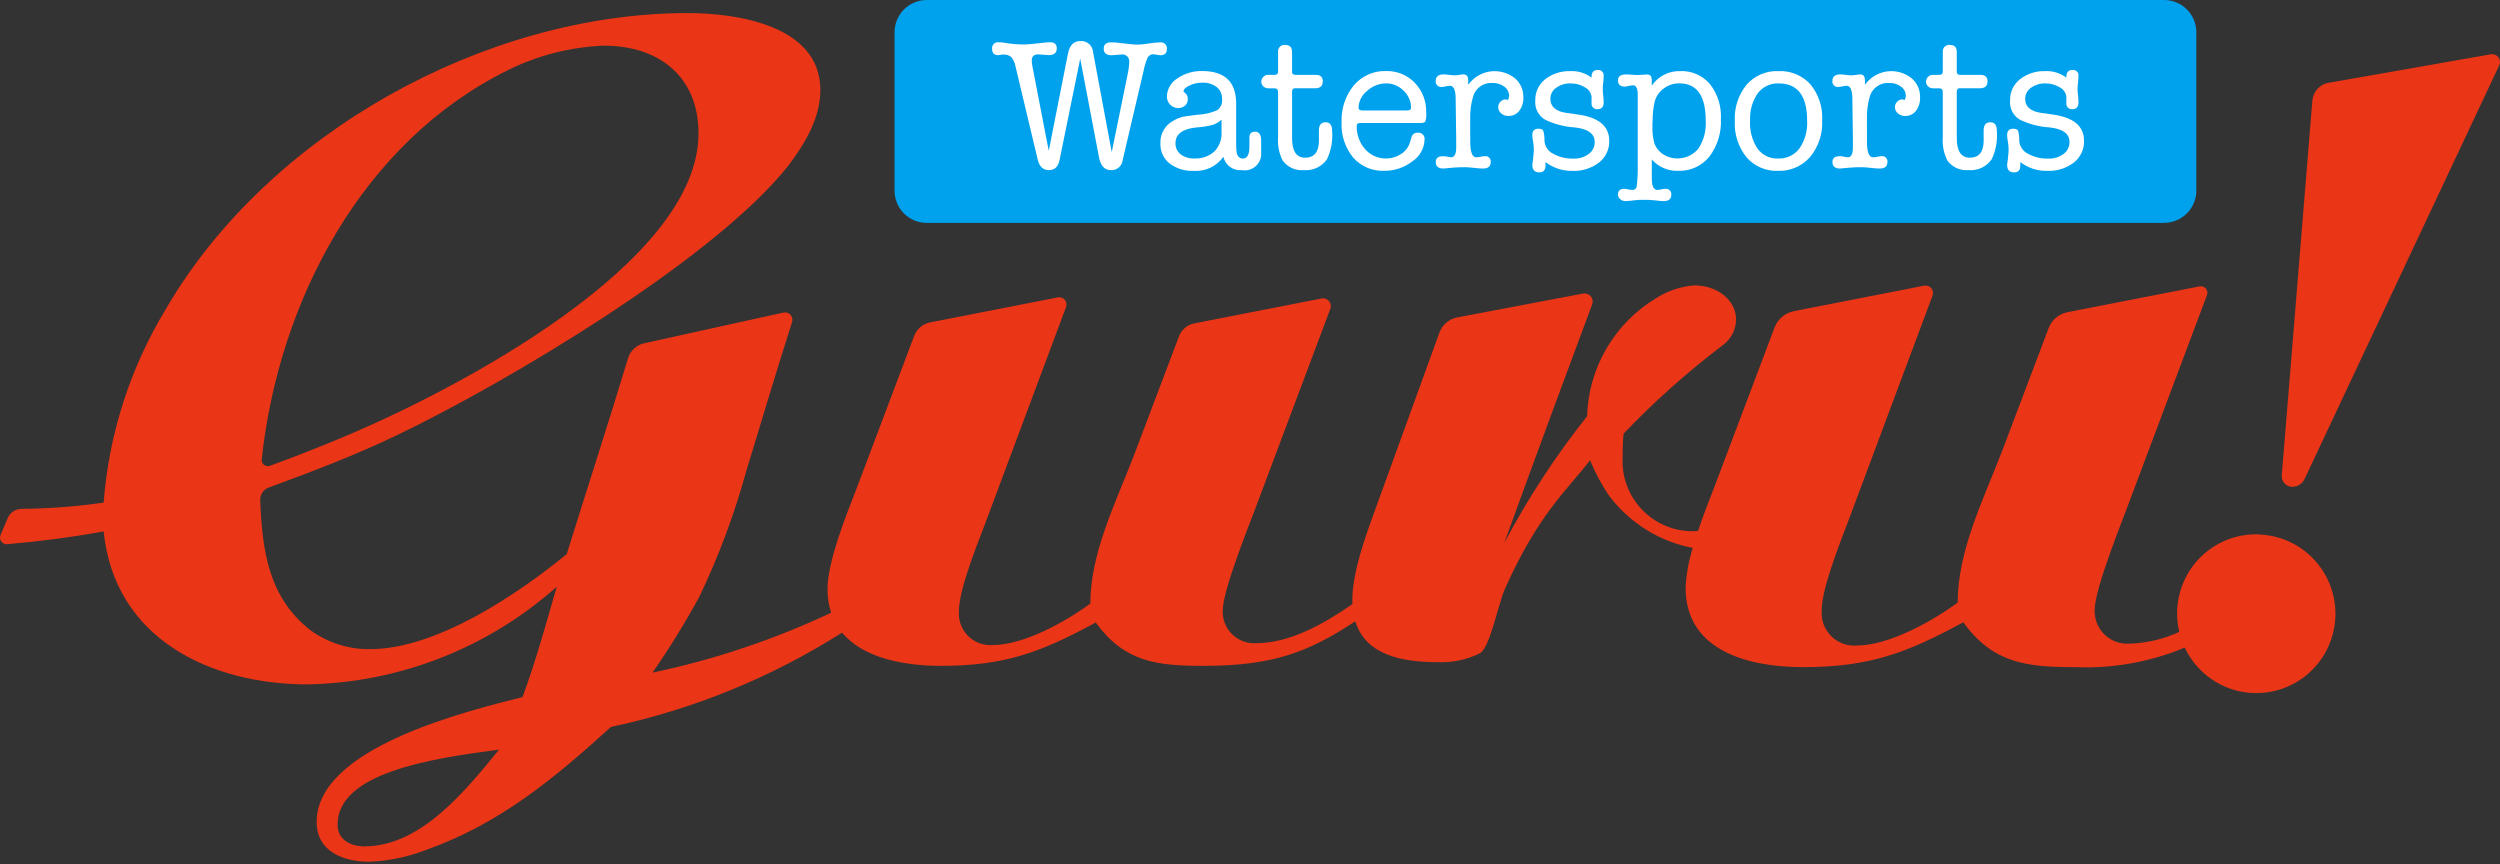 <svg width="136" height="47" viewBox="0 0 136 47" fill="none" xmlns="http://www.w3.org/2000/svg">
<rect x="0" y="0" width="136" height="47" fill="#333333" stroke="none"/>
<path d="M135.502 2.953L126.673 4.504C126.44 4.545 126.228 4.662 126.069 4.837C125.909 5.012 125.813 5.235 125.793 5.471L124.128 25.861C124.122 25.94 124.132 26.02 124.158 26.095C124.184 26.171 124.225 26.24 124.278 26.298C124.332 26.357 124.398 26.404 124.47 26.436C124.543 26.468 124.622 26.484 124.701 26.484C124.84 26.484 124.977 26.445 125.094 26.37C125.212 26.295 125.306 26.189 125.366 26.062L135.958 3.554C135.991 3.483 136.005 3.405 135.996 3.328C135.988 3.25 135.959 3.176 135.912 3.114C135.865 3.052 135.801 3.005 135.729 2.976C135.657 2.948 135.578 2.94 135.501 2.954" fill="#EA3516"/>
<path d="M122.95 29.072C122.283 29.037 121.617 29.159 121.006 29.427C120.394 29.696 119.853 30.104 119.426 30.619C118.999 31.134 118.698 31.741 118.547 32.393C118.395 33.045 118.397 33.724 118.553 34.374C117.697 34.772 116.769 34.99 115.825 35.015C115.579 35.03 115.333 34.993 115.102 34.907C114.872 34.822 114.661 34.688 114.485 34.516C114.308 34.344 114.169 34.137 114.077 33.909C113.985 33.68 113.941 33.434 113.949 33.188C113.949 31.966 115.571 28.058 116.027 26.785L120.06 16.053C120.082 15.994 120.088 15.93 120.078 15.867C120.067 15.805 120.04 15.747 119.999 15.698C119.958 15.65 119.905 15.613 119.845 15.592C119.786 15.571 119.722 15.567 119.66 15.579L112.466 16.984C112.238 17.029 112.024 17.132 111.846 17.282C111.667 17.433 111.53 17.627 111.448 17.845L108.93 24.496C107.917 27.139 106.498 29.933 106.498 32.778C105.129 33.794 102.747 35.115 101.024 35.115C100.77 35.138 100.513 35.106 100.273 35.02C100.032 34.934 99.813 34.798 99.63 34.619C99.447 34.44 99.305 34.224 99.213 33.985C99.121 33.746 99.082 33.49 99.098 33.235C99.098 32.117 99.858 30.136 100.618 28.154L105.131 16.078C105.156 16.011 105.163 15.938 105.151 15.867C105.138 15.796 105.107 15.73 105.061 15.675C105.015 15.621 104.955 15.579 104.887 15.556C104.82 15.532 104.747 15.527 104.677 15.54L97.588 16.928C97.351 16.974 97.131 17.079 96.947 17.235C96.763 17.39 96.621 17.59 96.536 17.816L93.267 26.478C93.016 27.119 92.673 27.986 92.371 28.886H92.367C91.823 28.928 91.275 28.853 90.762 28.665C90.249 28.477 89.783 28.18 89.395 27.795C89.006 27.41 88.705 26.946 88.512 26.434C88.318 25.922 88.237 25.374 88.274 24.828C88.266 24.415 88.282 24.002 88.324 23.591C89.986 21.848 91.786 20.243 93.705 18.79C93.926 18.631 94.108 18.423 94.236 18.183C94.365 17.943 94.436 17.676 94.446 17.404C94.446 16.316 93.409 15.524 92.175 15.524C91.438 15.58 90.725 15.818 90.101 16.216C88.986 16.884 88.056 17.823 87.398 18.947C86.74 20.07 86.375 21.341 86.338 22.643C84.629 24.796 83.122 27.101 81.833 29.53C83.473 25.013 85.764 18.822 86.614 16.559C86.641 16.486 86.649 16.406 86.635 16.329C86.622 16.252 86.589 16.179 86.538 16.119C86.488 16.059 86.422 16.014 86.349 15.988C86.275 15.961 86.196 15.955 86.119 15.97L79.263 17.27C79.046 17.313 78.843 17.411 78.675 17.555C78.508 17.7 78.38 17.885 78.305 18.094L74.8 27.753C74.257 29.238 73.566 31.169 73.566 32.654C73.566 32.724 73.574 32.79 73.577 32.859C71.994 33.961 70.147 34.99 68.328 34.99C68.091 35.005 67.853 34.969 67.63 34.886C67.407 34.803 67.203 34.675 67.033 34.508C66.862 34.342 66.728 34.142 66.639 33.921C66.55 33.7 66.508 33.462 66.516 33.224C66.516 32.044 68.083 28.265 68.524 27.04L72.372 16.794C72.397 16.724 72.403 16.649 72.39 16.576C72.377 16.503 72.345 16.435 72.297 16.379C72.249 16.322 72.188 16.279 72.118 16.254C72.049 16.229 71.974 16.223 71.901 16.236L64.961 17.594C64.777 17.63 64.605 17.712 64.462 17.834C64.318 17.955 64.208 18.111 64.141 18.287L61.665 24.828C60.683 27.381 59.315 30.082 59.315 32.831C57.991 33.814 55.691 35.089 54.025 35.089C53.779 35.111 53.532 35.08 53.299 34.997C53.067 34.914 52.855 34.782 52.678 34.61C52.501 34.437 52.364 34.228 52.275 33.998C52.187 33.767 52.149 33.519 52.164 33.273C52.164 32.193 52.899 30.279 53.637 28.364L57.993 16.704C58.018 16.638 58.025 16.567 58.013 16.498C58.001 16.429 57.971 16.364 57.926 16.311C57.88 16.257 57.822 16.216 57.756 16.193C57.69 16.17 57.618 16.165 57.55 16.178L50.602 17.538C50.407 17.576 50.225 17.663 50.072 17.791C49.92 17.919 49.803 18.084 49.732 18.27L46.534 26.744C45.996 28.119 45.017 30.573 45.017 32.045C45.013 32.482 45.079 32.917 45.214 33.333C42.111 34.794 38.849 35.888 35.494 36.592C36.419 35.262 37.272 33.882 38.046 32.458C39.1 30.259 39.955 27.969 40.6 25.616C41.418 22.933 42.233 20.206 43.089 17.516C43.11 17.449 43.114 17.378 43.099 17.309C43.084 17.24 43.051 17.176 43.004 17.124C42.956 17.072 42.896 17.033 42.829 17.012C42.762 16.991 42.691 16.988 42.622 17.003L35.044 18.674C34.838 18.719 34.648 18.819 34.493 18.963C34.339 19.106 34.225 19.289 34.165 19.491C33.089 23.053 31.939 26.576 30.83 30.145C28.178 32.311 23.759 35.314 20.126 35.314C18.963 35.327 17.826 34.965 16.884 34.281C14.576 32.476 14.265 29.888 14.155 27.213C14.148 27.064 14.189 26.918 14.272 26.794C14.354 26.67 14.474 26.576 14.613 26.524C17.001 25.648 19.346 24.756 21.648 23.648C27.491 20.843 38.883 14.1 42.909 8.98C43.793 7.799 44.628 6.42 44.628 4.896C44.628 1.353 40.012 0.711 37.407 0.711C26.409 0.711 14.574 7.258 9.025 16.808C7.084 20.003 5.923 23.612 5.638 27.342C4.157 27.554 2.664 27.668 1.169 27.683C1.009 27.684 0.854 27.733 0.721 27.821C0.588 27.91 0.484 28.035 0.421 28.182L0.029 29.105C0.005 29.162 -0.005 29.224 0.002 29.286C0.009 29.347 0.032 29.406 0.068 29.456C0.104 29.506 0.152 29.546 0.208 29.572C0.264 29.598 0.326 29.609 0.388 29.605C2.154 29.454 3.917 29.222 5.64 28.913C6.229 34.772 11.482 37.231 16.737 37.231C21.741 37.133 26.546 35.248 30.289 31.917C29.7 33.935 29.159 35.951 28.423 37.92C25.329 38.707 17.227 40.676 17.227 44.713C17.227 46.337 18.699 46.879 20.075 46.879C21.135 46.837 22.18 46.621 23.169 46.239C27.195 44.81 30.144 42.351 33.236 39.544C37.698 38.597 41.956 36.86 45.809 34.414C46.983 35.831 49.254 36.222 51.186 36.222C54.663 36.222 56.621 35.486 59.609 33.864C61.176 36.024 62.939 36.222 65.485 36.222C69.239 36.222 71.164 35.487 73.727 33.799C74.287 35.626 76.242 36.021 78.204 36.021C79.007 36.059 79.806 35.89 80.525 35.529C81.069 35.183 81.507 32.831 81.872 32.023C83.698 27.948 85.214 26.706 86.499 25.038C86.776 25.716 87.123 26.363 87.536 26.968C88.649 28.448 90.272 29.46 92.088 29.807C91.864 30.509 91.733 31.237 91.698 31.973C91.698 35.478 95.246 36.292 98.084 36.292C101.682 36.292 103.71 35.53 106.802 33.852C108.424 36.088 110.248 36.292 112.883 36.292C114.926 36.38 116.962 36.017 118.849 35.228C119.174 35.919 119.676 36.512 120.304 36.945C120.932 37.378 121.663 37.636 122.423 37.693C123.183 37.749 123.945 37.603 124.63 37.268C125.315 36.934 125.899 36.423 126.323 35.788C126.746 35.152 126.994 34.416 127.041 33.653C127.087 32.891 126.931 32.13 126.588 31.447C126.245 30.765 125.728 30.186 125.089 29.77C124.449 29.354 123.712 29.116 122.95 29.079M27.638 3.811C29.261 3.009 31.034 2.557 32.843 2.483C35.838 2.483 37.999 4.156 37.999 7.257C37.999 14.344 24.741 21.186 19.095 23.597C17.634 24.218 16.173 24.801 14.678 25.341C14.626 25.36 14.569 25.365 14.514 25.356C14.46 25.348 14.408 25.325 14.364 25.291C14.32 25.256 14.285 25.212 14.263 25.16C14.241 25.109 14.232 25.053 14.238 24.997C15.154 16.404 19.699 7.718 27.641 3.811M19.834 46.044C19.097 46.044 18.362 45.699 18.362 44.864C18.362 42.057 23.369 41.27 27.151 40.778C25.377 42.942 22.924 46.042 19.831 46.042" fill="#EA3516"/>
<path d="M117.728 12.127H50.416C49.951 12.127 49.505 11.942 49.176 11.613C48.848 11.283 48.663 10.837 48.663 10.371V1.757C48.663 1.291 48.848 0.844 49.176 0.515C49.505 0.185 49.951 0 50.416 0L117.728 0C118.193 0 118.639 0.185 118.967 0.515C119.296 0.844 119.481 1.291 119.481 1.757V10.365C119.481 10.831 119.296 11.278 118.967 11.607C118.639 11.937 118.193 12.122 117.728 12.122" fill="#00A1ED"/>
<path d="M56.221 3.908L57.052 8.206L58.096 2.923C58.184 2.462 58.41 2.232 58.775 2.232C58.86 2.226 58.946 2.238 59.026 2.265C59.107 2.293 59.182 2.336 59.246 2.393C59.31 2.449 59.362 2.518 59.4 2.595C59.437 2.672 59.459 2.756 59.465 2.841L60.478 8.278L61.34 4.062C61.391 3.838 61.422 3.611 61.431 3.382C61.438 3.324 61.432 3.266 61.413 3.211C61.395 3.157 61.363 3.107 61.322 3.067C61.281 3.026 61.231 2.996 61.176 2.978C61.121 2.961 61.062 2.956 61.005 2.965C60.917 2.967 60.829 2.974 60.742 2.985C60.654 2.997 60.566 3.004 60.478 3.006C60.187 3.006 60.042 2.887 60.042 2.65C60.043 2.413 60.184 2.298 60.468 2.304C60.58 2.304 60.691 2.311 60.802 2.325C61.356 2.393 61.721 2.427 61.897 2.427C62.099 2.42 62.301 2.4 62.501 2.365C62.7 2.331 62.902 2.311 63.104 2.304C63.154 2.296 63.206 2.3 63.254 2.316C63.303 2.331 63.347 2.358 63.383 2.393C63.419 2.429 63.447 2.472 63.464 2.521C63.48 2.569 63.486 2.62 63.479 2.67C63.479 2.894 63.358 3.005 63.115 3.005C63.053 3.002 62.992 2.994 62.932 2.98C62.872 2.965 62.811 2.957 62.75 2.954C62.688 2.95 62.627 2.963 62.572 2.992C62.517 3.02 62.472 3.064 62.44 3.117C62.335 3.35 62.259 3.595 62.213 3.847L61.077 8.695C61.063 8.852 60.99 8.997 60.873 9.102C60.755 9.206 60.603 9.262 60.446 9.258C60.095 9.258 59.875 9.027 59.787 8.566L58.764 3.191L57.64 8.707C57.566 9.072 57.373 9.255 57.062 9.255C56.751 9.256 56.549 9.069 56.454 8.693L55.248 3.634C55.218 3.443 55.139 3.262 55.02 3.11C54.961 3.059 54.892 3.021 54.819 2.997C54.745 2.973 54.666 2.963 54.589 2.97H54.519L54.296 3C54.08 3 53.971 2.887 53.971 2.66C53.964 2.611 53.968 2.561 53.983 2.515C53.998 2.468 54.024 2.425 54.059 2.39C54.093 2.355 54.136 2.329 54.182 2.313C54.228 2.297 54.278 2.292 54.327 2.299C54.435 2.3 54.544 2.31 54.651 2.329C55.002 2.389 55.359 2.419 55.715 2.42C55.878 2.42 56.249 2.386 56.83 2.318C56.928 2.305 57.026 2.298 57.124 2.298C57.368 2.298 57.489 2.41 57.489 2.633C57.489 2.877 57.34 2.999 57.043 2.999C56.982 2.999 56.889 2.992 56.763 2.978C56.637 2.964 56.545 2.958 56.482 2.958C56.246 2.958 56.128 3.07 56.128 3.294C56.129 3.388 56.139 3.482 56.158 3.575L56.221 3.908Z" fill="white"/>
<path d="M67.575 9.254C67.346 9.281 67.114 9.222 66.925 9.089C66.737 8.956 66.603 8.757 66.551 8.532C66.369 8.788 66.124 8.993 65.84 9.126C65.556 9.26 65.243 9.317 64.93 9.294C64.458 9.318 63.993 9.174 63.617 8.887C63.456 8.756 63.329 8.59 63.243 8.401C63.158 8.213 63.118 8.007 63.126 7.8C63.114 7.545 63.175 7.293 63.303 7.073C63.43 6.853 63.619 6.675 63.845 6.559C63.993 6.472 64.152 6.406 64.317 6.361C64.448 6.33 64.714 6.291 65.113 6.245C65.496 6.231 65.872 6.145 66.223 5.991C66.315 5.923 66.388 5.831 66.433 5.726C66.478 5.621 66.495 5.505 66.482 5.392C66.487 5.267 66.464 5.144 66.414 5.03C66.364 4.916 66.288 4.816 66.193 4.737C65.961 4.565 65.675 4.48 65.387 4.498C65.085 4.497 64.789 4.585 64.536 4.751C64.435 4.822 64.384 4.892 64.384 4.962C64.384 4.99 64.415 5.023 64.475 5.063C64.525 5.105 64.564 5.158 64.588 5.218C64.612 5.278 64.622 5.344 64.615 5.408C64.617 5.472 64.604 5.535 64.579 5.593C64.553 5.651 64.516 5.703 64.468 5.744C64.366 5.834 64.233 5.881 64.098 5.876C64.016 5.878 63.934 5.863 63.858 5.832C63.782 5.8 63.714 5.753 63.657 5.694C63.599 5.635 63.553 5.565 63.523 5.488C63.492 5.412 63.478 5.329 63.479 5.247C63.484 5.05 63.538 4.858 63.636 4.688C63.734 4.518 63.873 4.374 64.04 4.271C64.439 3.993 64.917 3.851 65.403 3.865C66.633 3.865 67.248 4.457 67.248 5.64V7.691C67.242 7.884 67.249 8.077 67.269 8.269C67.309 8.506 67.424 8.624 67.613 8.624C67.85 8.624 67.968 8.409 67.968 7.978V7.486C67.968 7.271 68.071 7.163 68.277 7.164C68.496 7.164 68.606 7.326 68.607 7.651V8.284C68.62 8.421 68.601 8.558 68.553 8.687C68.504 8.815 68.427 8.931 68.328 9.025C68.228 9.119 68.108 9.189 67.977 9.23C67.846 9.27 67.708 9.28 67.573 9.259M66.451 7.237V6.51C66.316 6.636 66.156 6.732 65.981 6.791C65.692 6.866 65.396 6.913 65.098 6.932C64.331 7.006 63.947 7.291 63.947 7.786C63.942 7.902 63.965 8.018 64.014 8.125C64.063 8.231 64.136 8.323 64.227 8.396C64.446 8.555 64.713 8.634 64.982 8.619C65.374 8.641 65.757 8.508 66.052 8.248C66.185 8.115 66.289 7.955 66.358 7.779C66.427 7.603 66.459 7.415 66.452 7.226" fill="white"/>
<path d="M71.749 7.718V7.068C71.756 6.79 71.877 6.651 72.114 6.651C72.35 6.651 72.468 6.807 72.468 7.118C72.512 7.649 72.415 8.183 72.188 8.664C72.048 8.865 71.858 9.026 71.636 9.129C71.415 9.233 71.17 9.276 70.926 9.254C70.706 9.275 70.485 9.238 70.284 9.147C70.083 9.056 69.909 8.914 69.778 8.735C69.578 8.34 69.491 7.897 69.527 7.455V5.015C69.527 4.875 69.461 4.804 69.33 4.804H68.998C68.948 4.806 68.897 4.797 68.85 4.779C68.803 4.761 68.76 4.733 68.723 4.697C68.689 4.664 68.661 4.624 68.642 4.579C68.623 4.535 68.614 4.487 68.615 4.438C68.615 4.391 68.624 4.344 68.643 4.301C68.661 4.257 68.688 4.218 68.721 4.185C68.751 4.15 68.787 4.122 68.829 4.103C68.87 4.084 68.914 4.074 68.96 4.073H69.355C69.47 4.073 69.528 4.008 69.528 3.88V2.831C69.521 2.778 69.526 2.724 69.544 2.673C69.561 2.622 69.59 2.576 69.629 2.539C69.667 2.501 69.714 2.473 69.765 2.457C69.816 2.44 69.87 2.436 69.923 2.445C70.166 2.445 70.288 2.573 70.288 2.831V3.918C70.288 4.02 70.349 4.071 70.47 4.071H71.575C71.832 4.071 71.96 4.189 71.96 4.426C71.96 4.677 71.822 4.802 71.544 4.802H70.429C70.336 4.802 70.289 4.872 70.289 5.013V7.513C70.289 8.224 70.525 8.579 70.998 8.579C71.478 8.579 71.728 8.291 71.749 7.716" fill="white"/>
<path d="M77.59 6.133C77.603 6.293 77.586 6.453 77.538 6.606C77.505 6.664 77.407 6.692 77.245 6.692H74.02C73.96 6.685 73.9 6.698 73.848 6.728C73.833 6.744 73.822 6.762 73.814 6.782C73.807 6.802 73.805 6.824 73.807 6.845C73.792 7.311 73.955 7.765 74.263 8.115C74.503 8.386 74.832 8.561 75.19 8.61C75.548 8.658 75.912 8.576 76.215 8.379C76.445 8.238 76.616 8.017 76.697 7.759L76.788 7.464C76.805 7.39 76.848 7.324 76.909 7.279C76.971 7.234 77.046 7.213 77.122 7.22C77.174 7.214 77.226 7.219 77.275 7.236C77.325 7.253 77.369 7.282 77.405 7.319C77.442 7.357 77.469 7.402 77.485 7.452C77.5 7.502 77.504 7.554 77.496 7.606C77.487 7.841 77.421 8.07 77.305 8.274C77.188 8.479 77.025 8.652 76.828 8.779C76.393 9.117 75.857 9.298 75.307 9.292C74.99 9.306 74.673 9.249 74.38 9.125C74.087 9.001 73.826 8.814 73.614 8.576C73.172 8.035 72.947 7.348 72.983 6.65C72.951 5.92 73.189 5.203 73.652 4.638C73.866 4.387 74.134 4.187 74.436 4.053C74.738 3.919 75.066 3.855 75.395 3.865C75.688 3.856 75.978 3.909 76.249 4.019C76.52 4.129 76.764 4.295 76.967 4.506C77.173 4.722 77.334 4.977 77.44 5.256C77.546 5.535 77.596 5.833 77.585 6.132M73.905 5.867C73.905 5.962 73.979 6.008 74.128 6.008H76.551C76.691 6.008 76.761 5.961 76.761 5.867C76.762 5.692 76.726 5.518 76.656 5.357C76.586 5.196 76.484 5.052 76.355 4.933C76.231 4.806 76.083 4.706 75.919 4.637C75.755 4.569 75.58 4.535 75.403 4.536C75.018 4.539 74.649 4.686 74.368 4.948C74.228 5.058 74.113 5.197 74.033 5.356C73.952 5.515 73.907 5.69 73.902 5.868" fill="white"/>
<path d="M79.871 4.331V4.612C80.012 4.414 80.192 4.248 80.399 4.123C80.607 3.998 80.838 3.917 81.078 3.885C81.317 3.854 81.561 3.871 81.794 3.938C82.027 4.004 82.244 4.118 82.431 4.272C82.575 4.401 82.688 4.56 82.764 4.738C82.84 4.916 82.877 5.108 82.871 5.302C82.883 5.563 82.804 5.819 82.648 6.028C82.579 6.118 82.49 6.191 82.388 6.24C82.285 6.289 82.173 6.313 82.06 6.309C81.915 6.314 81.774 6.264 81.665 6.169C81.613 6.127 81.572 6.074 81.544 6.015C81.516 5.955 81.501 5.889 81.502 5.823C81.502 5.769 81.513 5.716 81.534 5.666C81.554 5.617 81.585 5.571 81.623 5.534C81.659 5.494 81.702 5.463 81.75 5.441C81.798 5.419 81.851 5.407 81.904 5.406C81.948 5.412 81.993 5.422 82.035 5.437C82.073 5.368 82.094 5.291 82.096 5.213C82.096 5.116 82.072 5.02 82.027 4.933C81.982 4.847 81.917 4.772 81.838 4.716C81.653 4.576 81.425 4.505 81.194 4.513C80.965 4.496 80.736 4.556 80.545 4.686C80.354 4.815 80.213 5.005 80.143 5.224C80.016 5.653 79.961 6.099 79.98 6.546V7.216C79.98 7.67 79.984 7.924 79.99 7.978C80.024 8.364 80.129 8.557 80.305 8.557C80.397 8.556 80.489 8.545 80.578 8.522C80.641 8.506 80.706 8.498 80.771 8.496C80.814 8.49 80.859 8.494 80.901 8.507C80.943 8.521 80.981 8.544 81.013 8.575C81.044 8.607 81.068 8.645 81.082 8.686C81.096 8.728 81.1 8.773 81.095 8.817C81.095 9.051 80.957 9.168 80.68 9.168H80.64C80.486 9.164 80.332 9.152 80.18 9.132C80.027 9.112 79.874 9.1 79.721 9.096C79.451 9.096 79.239 9.103 79.084 9.117L78.518 9.168C78.242 9.168 78.104 9.05 78.104 8.812C78.104 8.603 78.234 8.498 78.493 8.498C78.544 8.496 78.596 8.5 78.647 8.508L78.8 8.538C78.846 8.549 78.893 8.555 78.94 8.558C79.111 8.558 79.203 8.402 79.217 8.091V7.573L79.186 5.267C79.166 4.867 79.065 4.667 78.882 4.667C78.807 4.67 78.732 4.68 78.659 4.697C78.586 4.715 78.511 4.725 78.436 4.728C78.392 4.735 78.346 4.731 78.303 4.718C78.26 4.704 78.221 4.681 78.188 4.649C78.156 4.618 78.131 4.579 78.116 4.536C78.101 4.494 78.096 4.448 78.102 4.403C78.102 4.166 78.247 4.047 78.538 4.047C78.64 4.05 78.741 4.058 78.842 4.073C78.943 4.087 79.045 4.095 79.146 4.098C79.235 4.095 79.323 4.086 79.41 4.073C79.473 4.054 79.538 4.046 79.603 4.047C79.778 4.047 79.866 4.143 79.866 4.337" fill="white"/>
<path d="M85.449 3.867C85.856 3.853 86.255 3.978 86.581 4.223V4.182C86.581 3.932 86.689 3.806 86.905 3.806C86.95 3.799 86.996 3.803 87.039 3.816C87.082 3.83 87.121 3.854 87.153 3.885C87.186 3.917 87.211 3.956 87.226 3.998C87.24 4.041 87.245 4.087 87.24 4.132C87.24 4.172 87.234 4.274 87.223 4.437C87.201 4.571 87.189 4.707 87.189 4.843C87.189 4.924 87.198 5.043 87.215 5.199C87.231 5.355 87.24 5.474 87.24 5.555C87.24 5.812 87.13 5.941 86.91 5.94C86.866 5.946 86.821 5.941 86.779 5.927C86.737 5.913 86.699 5.889 86.667 5.858C86.635 5.827 86.611 5.789 86.596 5.747C86.581 5.705 86.576 5.66 86.581 5.616V5.281C86.571 5.171 86.534 5.065 86.473 4.973C86.412 4.882 86.328 4.807 86.23 4.757C85.992 4.608 85.715 4.532 85.435 4.538C85.155 4.529 84.88 4.613 84.654 4.777C84.557 4.843 84.478 4.932 84.423 5.036C84.368 5.139 84.34 5.255 84.34 5.372C84.34 5.806 84.637 6.063 85.231 6.145L85.819 6.226C86.969 6.382 87.543 6.86 87.543 7.659C87.549 7.886 87.502 8.112 87.406 8.318C87.309 8.523 87.166 8.703 86.987 8.843C86.57 9.16 86.055 9.32 85.532 9.295C85.007 9.306 84.494 9.138 84.077 8.817V9.011C84.077 9.255 83.962 9.377 83.733 9.377C83.482 9.377 83.357 9.238 83.357 8.96C83.387 8.785 83.407 8.609 83.418 8.432C83.432 8.338 83.439 8.244 83.439 8.15C83.44 7.997 83.426 7.844 83.398 7.693C83.375 7.583 83.361 7.47 83.357 7.358C83.357 7.12 83.466 7.001 83.682 7.001C83.822 7.001 83.913 7.035 83.951 7.103C84.004 7.278 84.026 7.46 84.017 7.642C84.023 7.79 84.069 7.934 84.149 8.059C84.229 8.184 84.341 8.286 84.473 8.354C84.819 8.548 85.212 8.643 85.608 8.628C85.903 8.639 86.192 8.55 86.429 8.374C86.531 8.301 86.613 8.205 86.669 8.093C86.725 7.982 86.754 7.859 86.753 7.734C86.753 7.273 86.388 7.006 85.658 6.931C85.107 6.896 84.567 6.756 84.067 6.519C83.884 6.415 83.735 6.26 83.638 6.073C83.541 5.886 83.5 5.675 83.519 5.465C83.513 5.245 83.558 5.026 83.651 4.825C83.744 4.625 83.882 4.45 84.055 4.312C84.453 4.004 84.947 3.847 85.449 3.87" fill="white"/>
<path d="M89.856 4.335V4.661C90.026 4.408 90.258 4.203 90.529 4.065C90.8 3.926 91.102 3.859 91.406 3.868C91.71 3.855 92.014 3.912 92.293 4.034C92.572 4.155 92.82 4.339 93.019 4.571C93.441 5.11 93.653 5.784 93.617 6.468C93.656 7.207 93.432 7.937 92.986 8.526C92.781 8.777 92.521 8.977 92.227 9.11C91.932 9.243 91.611 9.306 91.288 9.294C91.019 9.303 90.751 9.252 90.503 9.145C90.256 9.038 90.036 8.877 89.858 8.674V9.518C89.853 9.684 89.86 9.851 89.879 10.016C89.919 10.227 90.019 10.331 90.172 10.331C90.243 10.327 90.314 10.317 90.383 10.301C90.452 10.284 90.522 10.274 90.593 10.27C90.638 10.265 90.683 10.27 90.726 10.285C90.769 10.3 90.807 10.324 90.838 10.357C90.87 10.389 90.893 10.429 90.907 10.472C90.921 10.515 90.924 10.561 90.917 10.606C90.917 10.829 90.775 10.941 90.493 10.941C90.341 10.936 90.189 10.923 90.038 10.9C89.817 10.876 89.594 10.866 89.372 10.87C89.237 10.868 89.102 10.875 88.968 10.89C88.699 10.924 88.52 10.941 88.432 10.941C88.325 10.944 88.221 10.906 88.139 10.836C88.102 10.807 88.072 10.77 88.051 10.727C88.03 10.685 88.019 10.638 88.018 10.591C88.018 10.377 88.132 10.27 88.359 10.27C88.424 10.273 88.487 10.282 88.55 10.296C88.633 10.315 88.717 10.327 88.801 10.331C88.858 10.334 88.915 10.316 88.959 10.279C89.002 10.242 89.031 10.19 89.037 10.133C89.082 9.767 89.1 9.398 89.093 9.03V5.108C89.086 4.796 88.999 4.64 88.831 4.64C88.758 4.644 88.686 4.656 88.615 4.676C88.542 4.696 88.466 4.708 88.39 4.712C88.142 4.712 88.018 4.6 88.018 4.377C88.018 4.153 88.167 4.045 88.464 4.051C88.538 4.051 88.619 4.051 88.707 4.061C88.876 4.075 89.001 4.082 89.082 4.082C89.143 4.082 89.231 4.077 89.346 4.067C89.461 4.057 89.545 4.052 89.6 4.051C89.768 4.051 89.853 4.146 89.853 4.332M90.004 5.572C89.938 5.89 89.904 6.213 89.903 6.538C89.903 6.565 89.9 6.616 89.893 6.69V6.831C89.878 7.165 89.916 7.499 90.005 7.821C90.093 8.046 90.247 8.239 90.446 8.375C90.749 8.576 91.115 8.658 91.474 8.604C91.833 8.551 92.16 8.366 92.392 8.086C92.686 7.636 92.826 7.103 92.792 6.566C92.792 5.212 92.312 4.534 91.353 4.534C91.039 4.53 90.733 4.634 90.486 4.829C90.242 5.01 90.071 5.274 90.004 5.571" fill="white"/>
<path d="M96.715 9.294C96.394 9.307 96.075 9.247 95.78 9.12C95.485 8.992 95.222 8.8 95.012 8.557C94.563 8 94.336 7.296 94.373 6.58C94.336 5.865 94.565 5.16 95.017 4.604C95.232 4.36 95.499 4.168 95.798 4.04C96.097 3.913 96.42 3.854 96.745 3.868C97.07 3.852 97.395 3.908 97.697 4.033C97.998 4.157 98.269 4.347 98.488 4.589C98.938 5.14 99.166 5.839 99.127 6.55C99.162 7.273 98.927 7.983 98.468 8.542C98.25 8.79 97.98 8.986 97.676 9.116C97.373 9.247 97.045 9.307 96.715 9.294M96.766 4.538C96.554 4.528 96.343 4.568 96.149 4.655C95.956 4.741 95.785 4.872 95.65 5.036C95.354 5.446 95.198 5.942 95.204 6.448V6.58C95.174 7.11 95.315 7.636 95.605 8.079C95.732 8.256 95.901 8.398 96.097 8.493C96.293 8.588 96.509 8.633 96.726 8.623C96.949 8.633 97.171 8.588 97.373 8.494C97.575 8.399 97.752 8.257 97.887 8.079C98.191 7.637 98.339 7.106 98.308 6.571C98.308 5.216 97.794 4.538 96.766 4.538Z" fill="white"/>
<path d="M101.453 4.331V4.612C101.593 4.414 101.773 4.248 101.981 4.123C102.188 3.998 102.419 3.917 102.659 3.885C102.899 3.854 103.143 3.871 103.375 3.938C103.608 4.004 103.825 4.118 104.012 4.272C104.156 4.401 104.27 4.56 104.346 4.738C104.422 4.916 104.458 5.108 104.452 5.302C104.464 5.563 104.385 5.819 104.229 6.028C104.16 6.118 104.071 6.191 103.969 6.24C103.867 6.289 103.754 6.313 103.641 6.309C103.496 6.314 103.355 6.264 103.246 6.169C103.195 6.127 103.153 6.074 103.125 6.015C103.097 5.955 103.083 5.889 103.083 5.823C103.083 5.769 103.094 5.716 103.115 5.666C103.136 5.617 103.166 5.571 103.204 5.534C103.24 5.494 103.283 5.463 103.331 5.441C103.38 5.419 103.432 5.407 103.485 5.406C103.53 5.412 103.574 5.422 103.617 5.437C103.654 5.368 103.675 5.291 103.678 5.213C103.677 5.116 103.653 5.02 103.608 4.933C103.563 4.847 103.498 4.772 103.419 4.716C103.234 4.576 103.007 4.505 102.775 4.513C102.546 4.496 102.317 4.557 102.127 4.686C101.936 4.815 101.794 5.005 101.724 5.224C101.597 5.653 101.542 6.099 101.561 6.546V7.216C101.561 7.67 101.565 7.924 101.572 7.978C101.605 8.364 101.71 8.557 101.886 8.557C101.978 8.556 102.07 8.545 102.159 8.522C102.222 8.506 102.287 8.498 102.352 8.496C102.396 8.49 102.44 8.494 102.482 8.507C102.524 8.521 102.562 8.544 102.594 8.575C102.625 8.607 102.649 8.645 102.663 8.686C102.677 8.728 102.682 8.773 102.676 8.817C102.676 9.051 102.538 9.168 102.262 9.168H102.221C102.067 9.164 101.914 9.152 101.761 9.132C101.608 9.112 101.455 9.1 101.301 9.096C101.031 9.096 100.819 9.103 100.665 9.117L100.099 9.168C99.823 9.168 99.685 9.05 99.685 8.812C99.685 8.603 99.814 8.498 100.074 8.498C100.125 8.496 100.176 8.5 100.227 8.508L100.381 8.538C100.427 8.549 100.474 8.555 100.521 8.558C100.691 8.558 100.784 8.402 100.797 8.091V7.573L100.767 5.267C100.747 4.867 100.645 4.667 100.463 4.667C100.388 4.67 100.313 4.68 100.24 4.697C100.167 4.715 100.092 4.725 100.017 4.728C99.972 4.735 99.927 4.731 99.883 4.718C99.841 4.704 99.801 4.681 99.769 4.649C99.736 4.618 99.712 4.579 99.697 4.536C99.682 4.494 99.677 4.448 99.683 4.403C99.683 4.166 99.828 4.047 100.119 4.047C100.22 4.05 100.322 4.058 100.423 4.073C100.524 4.087 100.625 4.095 100.727 4.098C100.815 4.095 100.903 4.086 100.991 4.073C101.053 4.054 101.118 4.046 101.183 4.047C101.359 4.047 101.447 4.143 101.447 4.337" fill="white"/>
<path d="M107.91 7.718V7.068C107.916 6.79 108.038 6.651 108.274 6.651C108.511 6.651 108.629 6.807 108.629 7.118C108.673 7.649 108.576 8.183 108.349 8.664C108.209 8.865 108.018 9.026 107.797 9.129C107.575 9.233 107.33 9.276 107.087 9.254C106.867 9.275 106.646 9.238 106.445 9.147C106.243 9.056 106.069 8.914 105.939 8.735C105.739 8.34 105.652 7.897 105.687 7.455V5.015C105.687 4.875 105.622 4.804 105.49 4.804H105.159C105.108 4.806 105.058 4.797 105.011 4.779C104.963 4.761 104.92 4.733 104.884 4.697C104.849 4.664 104.821 4.624 104.803 4.579C104.784 4.535 104.775 4.487 104.775 4.438C104.776 4.391 104.785 4.344 104.803 4.301C104.822 4.257 104.848 4.218 104.882 4.185C104.912 4.15 104.948 4.122 104.989 4.103C105.03 4.084 105.075 4.074 105.12 4.073H105.516C105.631 4.073 105.688 4.008 105.688 3.88V2.831C105.681 2.778 105.687 2.724 105.704 2.673C105.722 2.622 105.751 2.576 105.789 2.539C105.828 2.501 105.874 2.473 105.925 2.457C105.976 2.44 106.031 2.436 106.084 2.445C106.327 2.445 106.449 2.573 106.449 2.831V3.918C106.449 4.02 106.51 4.071 106.631 4.071H107.736C107.992 4.071 108.121 4.189 108.121 4.426C108.121 4.677 107.982 4.802 107.705 4.802H106.59C106.496 4.802 106.449 4.872 106.449 5.013V7.513C106.449 8.224 106.686 8.579 107.159 8.579C107.639 8.579 107.889 8.291 107.91 7.716" fill="white"/>
<path d="M111.278 3.867C111.685 3.853 112.084 3.978 112.41 4.223V4.182C112.41 3.932 112.518 3.806 112.734 3.806C112.779 3.799 112.825 3.803 112.868 3.816C112.911 3.83 112.95 3.854 112.983 3.885C113.015 3.917 113.04 3.956 113.055 3.998C113.07 4.041 113.074 4.087 113.069 4.132C113.069 4.172 113.063 4.274 113.052 4.437C113.03 4.571 113.018 4.707 113.018 4.843C113.018 4.924 113.027 5.043 113.044 5.199C113.06 5.355 113.069 5.474 113.069 5.555C113.069 5.812 112.959 5.941 112.739 5.94C112.695 5.946 112.65 5.941 112.608 5.927C112.566 5.913 112.528 5.889 112.496 5.858C112.464 5.827 112.44 5.789 112.425 5.747C112.41 5.705 112.405 5.66 112.41 5.616V5.281C112.401 5.171 112.363 5.065 112.302 4.973C112.241 4.882 112.157 4.807 112.059 4.757C111.821 4.608 111.544 4.532 111.264 4.538C110.984 4.529 110.709 4.613 110.483 4.777C110.386 4.843 110.307 4.932 110.252 5.036C110.198 5.139 110.169 5.255 110.169 5.372C110.169 5.806 110.466 6.063 111.06 6.145L111.649 6.226C112.798 6.382 113.372 6.86 113.372 7.659C113.379 7.886 113.332 8.112 113.235 8.318C113.138 8.523 112.995 8.703 112.816 8.843C112.399 9.16 111.884 9.32 111.361 9.295C110.836 9.306 110.323 9.138 109.906 8.817V9.011C109.906 9.255 109.791 9.377 109.562 9.377C109.311 9.377 109.186 9.238 109.187 8.96C109.216 8.785 109.236 8.609 109.248 8.432C109.261 8.338 109.268 8.244 109.268 8.15C109.269 7.997 109.255 7.844 109.227 7.693C109.204 7.583 109.19 7.47 109.187 7.358C109.187 7.12 109.295 7.001 109.511 7.001C109.651 7.001 109.742 7.035 109.78 7.103C109.833 7.278 109.856 7.46 109.846 7.642C109.852 7.79 109.898 7.934 109.978 8.059C110.058 8.184 110.17 8.286 110.302 8.354C110.648 8.548 111.041 8.643 111.438 8.628C111.732 8.639 112.022 8.55 112.258 8.374C112.36 8.301 112.442 8.205 112.498 8.093C112.554 7.982 112.583 7.859 112.582 7.734C112.582 7.273 112.217 7.006 111.487 6.931C110.936 6.896 110.396 6.756 109.896 6.519C109.713 6.415 109.564 6.26 109.467 6.073C109.37 5.886 109.329 5.675 109.348 5.465C109.342 5.245 109.388 5.026 109.48 4.825C109.573 4.625 109.712 4.45 109.884 4.312C110.282 4.004 110.776 3.847 111.278 3.87" fill="white"/>
</svg>
